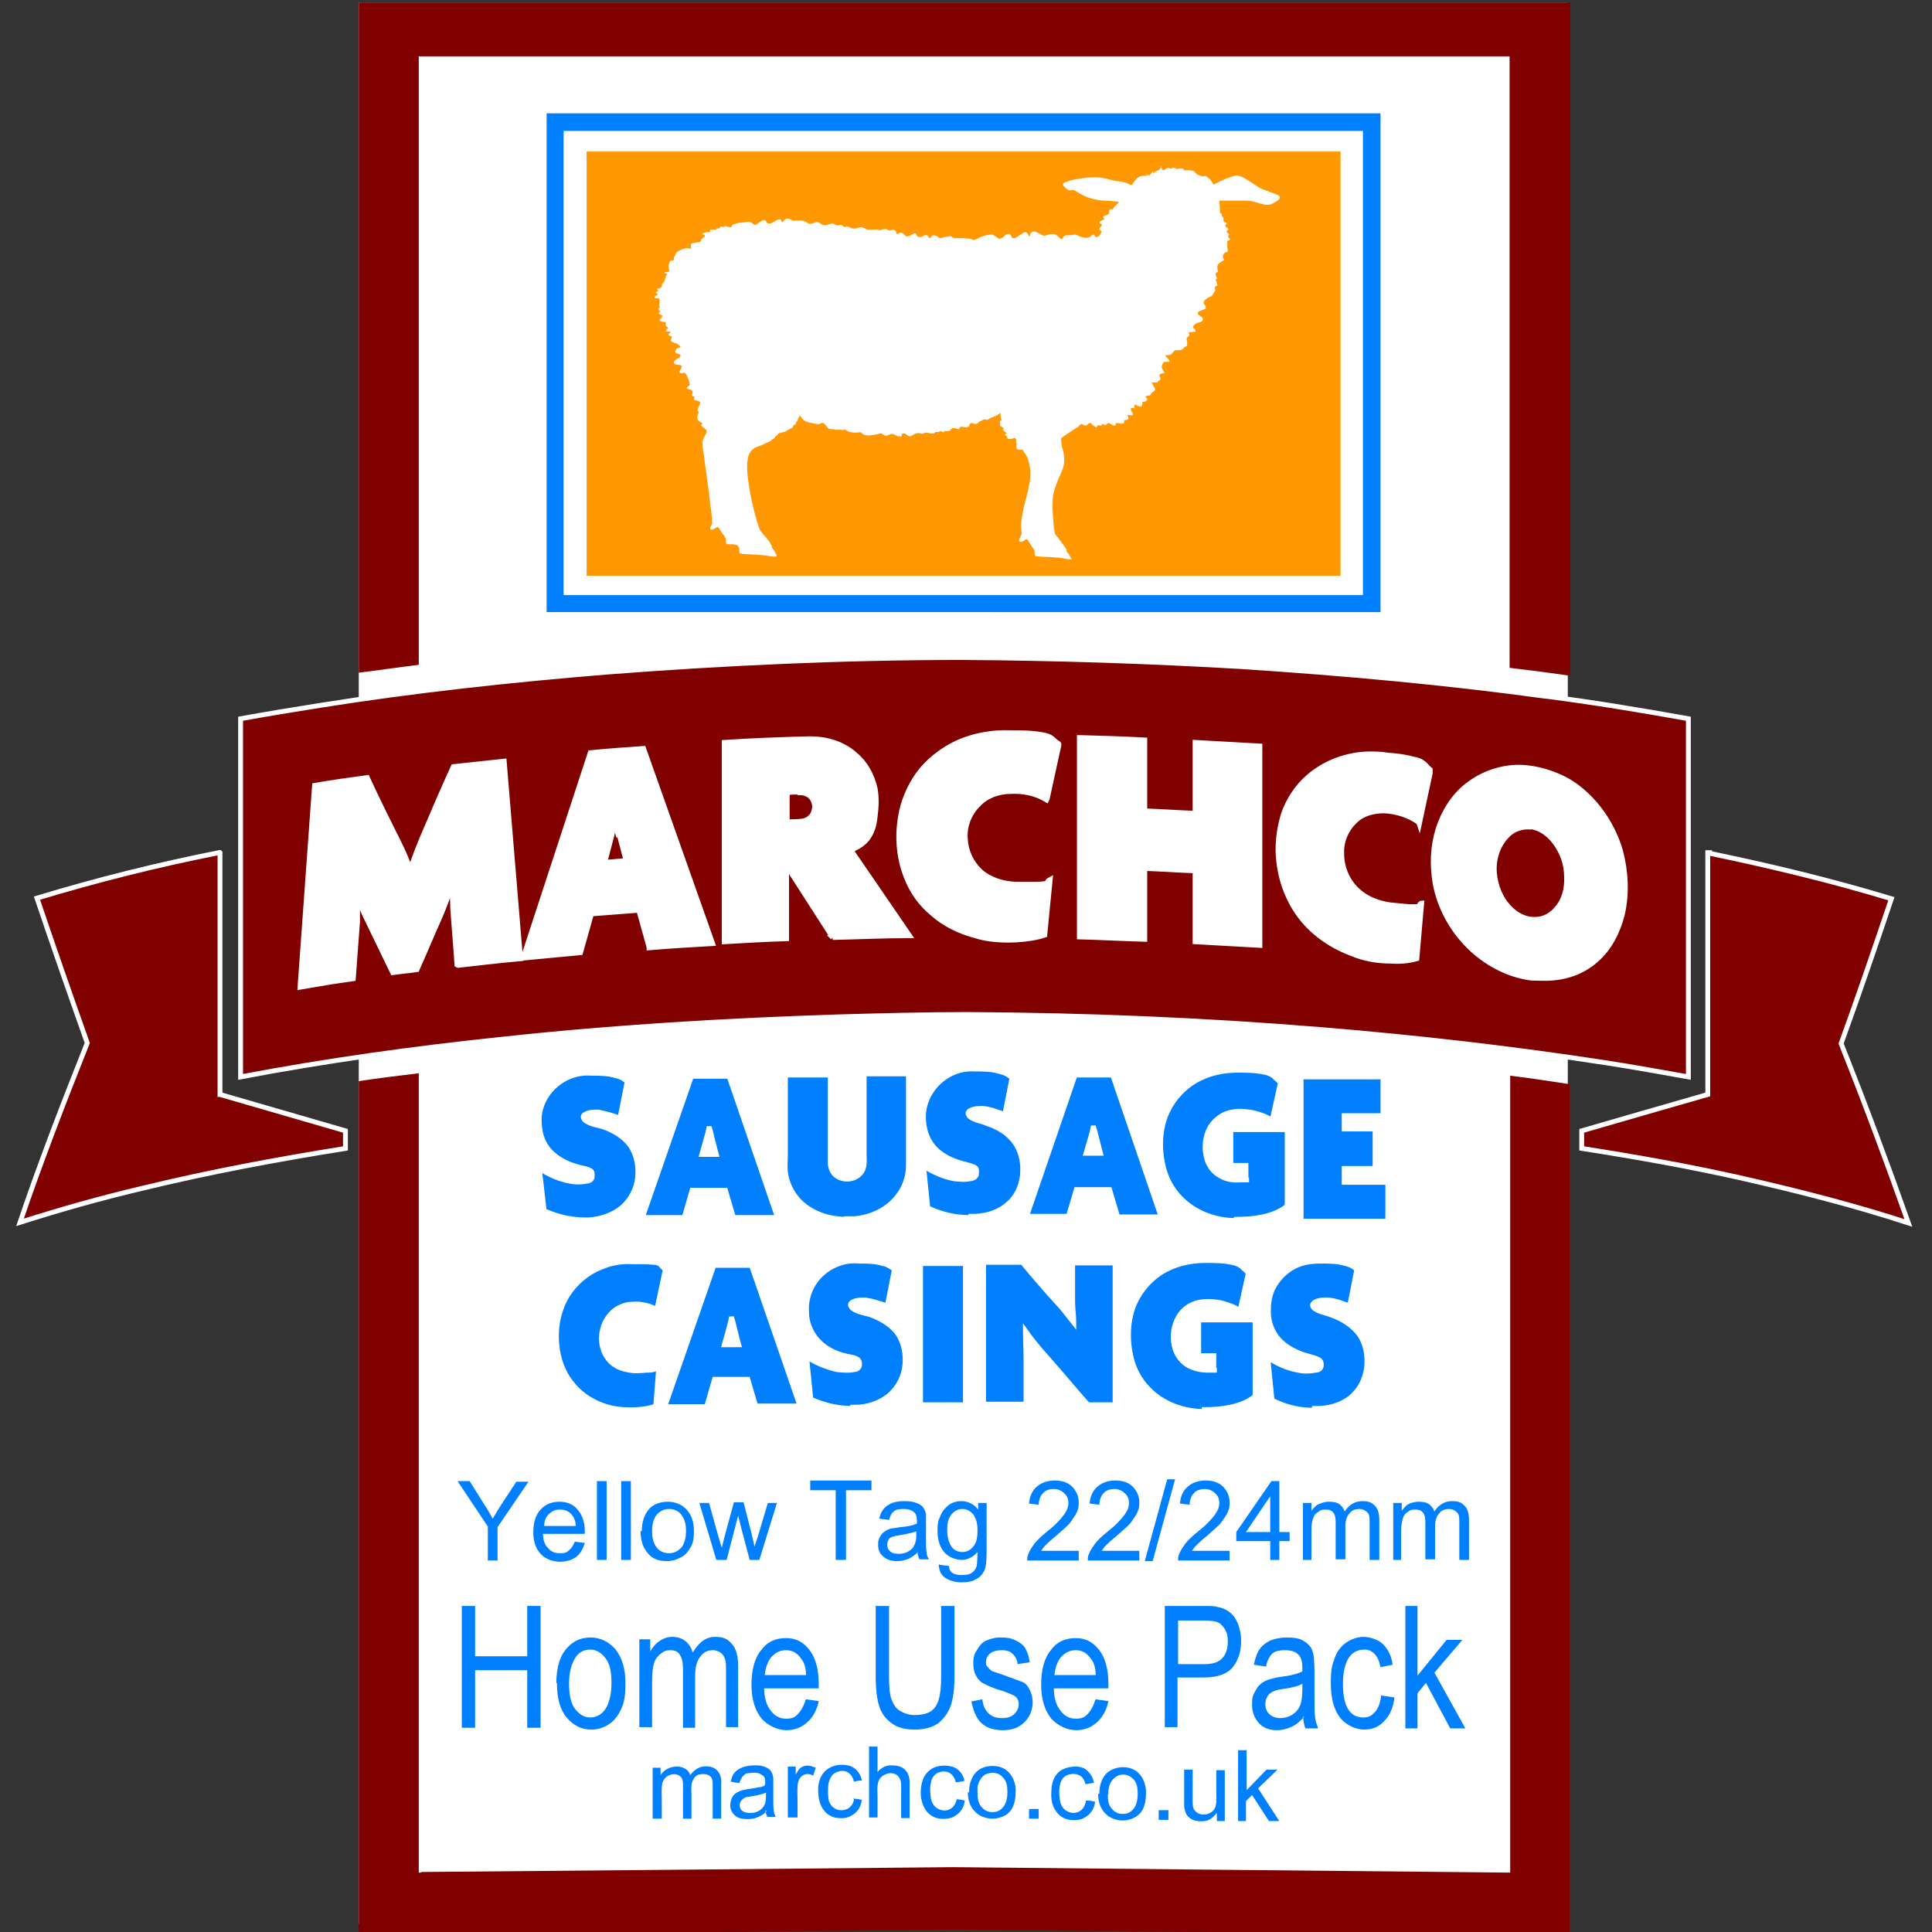 <svg xmlns="http://www.w3.org/2000/svg" width="318.8" height="318.8" version="1.1" viewBox="0 0 318.8 318.8"><rect x="0" y="0" width="318.8" height="318.8" fill="#333333" stroke="none"/><defs><style> .cls-1, .cls-2 { fill: maroon; } .cls-1, .cls-2, .cls-3, .cls-4, .cls-5 { fill-rule: evenodd; } .cls-1, .cls-3 { stroke: #fff; stroke-width: .8px; } .cls-2, .cls-4, .cls-6, .cls-5 { stroke-width: 0px; } .cls-3, .cls-5 { fill: #0080ff; } .cls-4 { fill: #ff9803; } .cls-6 { fill: #fff; } </style></defs><g id="Layer_2" data-name="Layer 2"><rect class="cls-6" x="59.2" y=".4" width="199.5" height="317"></rect><rect class="cls-6" x="45.7" y="121.8" width="225.9" height="42.9"></rect></g><g id="Layer_1" data-name="Layer 1"><g id="_group_1_-15" data-name=" group 1 -15"><path class="cls-2" d="M259,111.5c-3.3-.5-6.6-.9-9.9-1.3V9.3H69.1v100.4c-3.3.4-6.6.9-9.9,1.3V.4h199.9v111.1h0Z"></path><path id="_Union_-15" data-name=" Union -15" class="cls-2" d="M69.5,308.9l45.1-.4,42.7-.4,91.9.9v-131.5c3.3.4,6.5.9,9.8,1.4v140.5c-33.9-.3-67.8-.7-101.8-1l-98,1v-141c3.3-.5,6.6-.9,9.9-1.3v131.9h.4,0Z"></path></g><g id="_group_-15" data-name=" group -15"><path class="cls-1" d="M282.1,140.8c10.1,2.1,20.1,4.5,30,7.5-2.7,8-5.4,15.9-8.3,23.9,3.9,9.8,7.6,19.7,11.1,29.6-8.9-2.9-17.9-5.2-27.1-7.3-8.8-2-17.8-3.6-26.8-5v-2.9c6.9-2,13.8-4,20.8-6v-39.9h.3s0,0,0,0Z"></path><path id="_Merge_1_1_-19" data-name=" Merge 1 1 -19" class="cls-1" d="M252.7,136.5c-1.4-.2-3,.3-4,1.4-1.6,1.6-2.3,4-2.1,6.2.2,2.1,1,4.2,2.5,5.7,1.1,1.2,2.7,2,4.3,1.9,1.3,0,2.6-.7,3.4-1.7,1.3-1.4,1.8-3.4,1.7-5.3,0-2.1-.7-4.1-2-5.8-1-1.3-2.4-2.3-4-2.5h0ZM252.7,161.4c-3.9-.5-7.6-2.5-10.4-5.3-2.8-2.8-4.8-6.5-5.5-10.4-.5-3-.4-6,.5-8.9.9-2.8,2.5-5.4,4.8-7.2,2.4-1.9,5.5-3,8.5-3s7,1.2,9.7,3.3c3.4,2.6,5.9,6.4,7.1,10.5.9,3.4,1.1,7,.3,10.5-.7,2.8-2.1,5.6-4.3,7.5-2,1.8-4.6,2.8-7.3,3-1.1.1-2.3,0-3.4,0h0ZM234.1,135.7c-1.7-1.2-3.7-1.8-5.7-1.9-1.7,0-3.5.4-4.8,1.7-1.5,1.4-2.3,3.4-2.2,5.4,0,2.3,1,4.6,2.7,6.1,1.4,1.3,3.3,2,5.2,2.3,1,.1,2.1.2,3.1.3.5,0,.9,0,1.4,0,.3,0,.4-.3.5-.4,0,0,.2-.2.3-.2l-.8,9.2c-1.4.4-2.9.5-4.3.4-2.3,0-4.5-.4-6.6-1.3-3.7-1.4-7.1-3.9-9.2-7.3-1.5-2.4-2.4-5.1-2.7-7.9-.3-2.5,0-5.1.7-7.5.8-2.5,2.3-4.8,4.3-6.5,2.7-2.3,6.2-3.6,9.8-3.7,1.1,0,2.1,0,3.2.2,1.5.1,3,.3,4.4.7.7.1,1.3.4,1.8.9.3.3.5.6.8.8,0,.2,0,.4,0,.6l-1.8,8.4h0ZM197.2,155.4v-11.7c-2.8-.1-5.5-.3-8.3-.4v11.7c-3.6-.1-7.2-.3-10.8-.4v-32.9c3.6.1,7.2.2,10.8.4v11.7c2.8.1,5.5.3,8.3.4v-11.7c3.6.2,7.1.4,10.7.6v32.9c-3.6-.2-7.1-.4-10.7-.6h0ZM172.7,132c-1.8-1.1-3.9-1.5-5.9-1.4-2,0-4,.7-5.4,2.2-1.5,1.5-2.3,3.6-2.1,5.7.1,2,1,3.9,2.5,5.3,1.6,1.4,3.7,2,5.7,2.1,1.1,0,2.1,0,3.2,0,.6,0,1.1,0,1.7-.1s.4-.3.5-.4c.1-.1.2-.2.4-.3l-.9,9.2c-1.5.5-3.1.7-4.7.8-2.3.1-4.6,0-6.8-.7-2.6-.7-5.1-1.9-7.1-3.7-1.8-1.5-3.2-3.4-4.1-5.6-1.4-3.3-1.7-6.9-1.1-10.4.4-2.4,1.4-4.8,2.8-6.8,1.7-2.4,4.2-4.3,6.9-5.5,2.6-1.1,5.5-1.6,8.3-1.5,1.7,0,3.5,0,5.2.3.7.1,1.5.3,2,.8s.6.5.9.7c.1.1,0,.3,0,.4l-1.9,8.7h0ZM132,130.7c-.7,0-1.4,0-2.1.1v4.8c.7,0,1.6,0,2.4-.1.9-.1,1.8-.7,2-1.7.3-.8,0-1.8-.6-2.4-.5-.4-1.1-.6-1.7-.6h0c0,0,0-.1,0-.1ZM137.4,154.7l-7.2-11.2c-.1,0-.3,0-.4,0v11.4c-3.4.1-6.9.3-10.3.5v-32.9c4.7-.3,9.5-.5,14.2-.6,2.7,0,5.4.8,7.4,2.6,1.7,1.4,2.8,3.4,3.3,5.6.3,1.6.2,3.1,0,4.7-.1,1.1-.4,2.3-1,3.2-.4.7-1.1,1.3-1.8,1.7-.4.2-.8.4-1.1.7,3.2,4.7,6.4,9.3,9.6,14-4.2,0-8.4.2-12.7.3h0ZM102,137.8c-.2-.7-.4-1.4-.5-2-.3.8-.4,1.6-.6,2.3l-1.1,4.2c1.1-.1,2.3-.2,3.5-.3l-1.1-4.2h0,0ZM107.1,156.3l-1.7-6.1c-2.6.2-5.2.4-7.8.6l-1.8,6.4c-3.2.3-6.4.6-9.5.9,3.7-11.3,7.4-22.6,11.1-33.9,3-.3,5.9-.5,8.8-.7,3.8,10.7,7.6,21.5,11.4,32.2-3.5.2-7,.4-10.5.7h0ZM75.4,159.2c-.2-3.1-.5-6.3-.7-9.4,0-1.5-.2-3,0-4.5-.5,2.1-1.3,4.1-2.1,6-1.3,2.9-2.5,5.8-3.8,8.7-1.3.2-2.7.3-4,.5-1.5-3.1-3-6.2-4.5-9.3-.6-1.2-1-2.5-1.3-3.8v4.7l-.7,9.4c-3,.4-5.9.9-8.8,1.4.8-11.1,1.6-22.2,2.4-33.3,2.9-.5,5.8-.9,8.7-1.3,1.7,3.7,3.5,7.3,5.3,10.9.7,1.4,1.3,2.8,1.8,4.3.7-2.2,1.6-4.4,2.5-6.5,1.5-3.5,3-7,4.6-10.5,2.8-.3,5.6-.6,8.4-.9.9,10.9,1.8,21.8,2.7,32.6-3.4.3-6.8.7-10.3,1.1h0ZM255.1,114.9c-16.7-2.3-33.4-3.8-50.2-4.9-15.4-.9-30.7-1.4-46.1-1.5-19.6,0-39.1.9-58.6,2.4-15.9,1.3-31.7,3-47.4,5.5-4.4.7-8.7,1.4-13.1,2.2v59.1c14.2-2.7,28.6-4.7,43-6.2,18.4-2,36.9-3.1,55.4-3.7,7.1-.2,14.2-.4,21.4-.4,19.6.1,39.1.9,58.6,2.5,15.8,1.3,31.5,3.1,47.1,5.5,4.5.7,8.9,1.5,13.4,2.3v-59.1c-7.8-1.4-15.6-2.7-23.4-3.7h0,0Z"></path><path class="cls-1" d="M36.3,180.6c6.9,2,13.8,4,20.7,6v2.9c-11.3,1.8-22.5,3.9-33.6,6.6-6.8,1.6-13.5,3.5-20.1,5.6,3.4-10,7.2-19.8,11.1-29.6-2.8-7.9-5.6-15.9-8.3-23.9,9.9-3,19.9-5.5,30-7.5.3-.1.2,0,.2.3v39.6h.1Z"></path></g><path id="_1_1_-5" data-name=" 1 1 -5" class="cls-4" d="M221.2,95h-124.4V25h124.4v70ZM191.2,28.1c-.3,0-.6.3-.9.5,0-.1,0-.3-.1-.3,0,0-.1.1-.2.2,0,.1-.2.3-.3.4-.1,0-.3,0-.4,0,0,.1-.2.1-.3.1-.3,0-.6,0-.8.1-.4.1-.7.4-1,.8-.1.2-.3.4-.4.6-.1.1-.2,0-.3,0-.6-.4-1.3-.5-2-.6-.5,0-1-.2-1.5-.3-1.6-.5-3.3-.4-5-.1-.8.1-1.5.3-2.3.6-.1,0-.3.2-.3.4,0,.2.3.3.4.5.3.2.5.5.8.4.2,0,.4-.1.7,0,.6.4,1.3.8,2,1.1.8.3,1.7.5,2.6.6.9,0,1.8.1,2.7.2,0,.2-.2.3-.3.4-.1.1-.2.3-.4.4-.1.1-.1.3-.3.4-.1,0-.4,0-.5.1-.1,0-.1.3-.1.4s0,.3-.2.4c-.3.1-.6.2-.8.4,0,.1.2.2.2.3,0,.2-.3.2-.4.3-.1,0-.3.1-.4.3,0,.1.1.2.2.2,0,0,.2.1.2.2,0,.3-.4.4-.4.7,0,.1.1.2.3.3.1,0,0,.2,0,.3-.1.3-.3.5-.6.7-.1,0-.4,0-.4-.1,0,0-.1-.2-.2-.3-.1,0-.3.1-.4.2-.3.3-.8.4-1.3.3s-.9-.3-1.3-.5c-.3,0-.6.1-.9.1-.3,0-.6,0-.9.1s-.3.4-.4.5c-.1.1-.3,0-.4-.1-.3-.3-.6-.6-1-.7-.5,0-1,.1-1.5.3-.2,0-.4-.1-.6-.2-.4-.2-.7-.4-1.1-.5-.3,0-.6.1-.7.4,0,.1,0,.3-.2.4-.1-.1-.1-.4-.3-.5,0-.1-.2-.2-.3-.2-.3,0-.5.3-.8.4-.3.2-.6.5-1,.6-.2,0-.4,0-.5-.3-.1-.1-.1-.3-.3-.4-.2,0-.4,0-.6.1-.3.3-.6.6-1,.7-.3,0-.4-.2-.6-.3-.3-.2-.5-.4-.8-.4-.6,0-1.2.2-1.8.4-.3.2-.7.4-1,.5-.3,0-.4-.1-.7-.2-.3-.1-.7,0-1-.1-.5,0-1,0-1.6,0-.2,0-.3-.1-.4-.2s-.3-.2-.4-.1c-.5,0-1,.2-1.5.3-.2,0-.4-.2-.6-.3-.2-.1-.6-.3-.8-.1-.1.1-.2.3-.4.4-.1,0-.1-.1-.2-.2,0-.2-.3-.3-.4-.3-.4,0-.7.4-1.2.3-.2,0-.3-.2-.4-.4,0-.2-.3-.3-.5-.1-.3.1-.6.4-1,.4-.3,0-.4-.2-.6-.4-.1-.1-.4-.3-.6-.2-.1,0-.3.3-.5.2-.1-.1-.1-.4-.3-.6-.2-.1-.4-.1-.7,0s-.3,0-.4,0c-.1-.1-.4-.3-.6-.2-.3,0-.5.1-.8.2-.3-.1-.6-.2-1-.1h-1c-.4-.1-.7-.4-1.1-.4-.4,0-.9.3-1.4.2-.3,0-.6-.4-1-.3-.2,0-.4.1-.5,0-.1-.1-.3-.3-.4-.3-.3,0-.6.2-.9,0-.2-.1-.5-.3-.7-.2-.5.1-1,.4-1.4.2-.3-.1-.6-.4-1-.5-.4.1-.8.4-1.3.3-.2,0-.4-.3-.6-.3-.4-.3-1-.2-1.5-.2-.2,0-.4,0-.6,0-.3-.2-.6-.4-1-.3-.3,0-.4.3-.6.5,0,.1-.2,0-.2,0s-.1-.4-.3-.4c-.3,0-.5.1-.8.3-.3.1-.6.4-.9.4-.3,0-.5-.1-.6-.4-.1-.2-.4-.3-.6-.1-.4.2-.7.5-1.1.7-.3,0-.4-.1-.6-.3-.4-.3-.9-.2-1.3-.1-.6,0-1.1.1-1.7.3-.2,0-.3.2-.4.4,0,0-.1.2-.3.1-.2-.1-.4-.1-.6-.2-.1,0-.2,0-.3.1,0,.1-.2.1-.3,0,0,0-.2-.1-.3,0-.1.1-.1.3-.3.3s-.3,0-.4,0c-.1.1.1.2,0,.2-.3,0-.7,0-1,0-.2,0,0,.1,0,.2.1,0,0,.2-.1.2-.4,0-.7,0-1.1.2-.1,0-.1.2,0,.2.1,0,.3,0,.3.2,0,.1,0,.2-.2.3-.1.1-.4.2-.4.4,0,.3-.4.4-.7.4-.3.1-.7,0-1,.3,0,.3,0,.5,0,.7,0,.1-.2,0-.3,0-.2-.1-.5-.1-.7,0-.4.1-.9.3-1.3.6-.2.2-.2.5-.4.7-.1.1-.1.3-.1.5s-.3.2-.4.2c-.3,0-.3.3-.4.6-.1.3-.1.6,0,.9,0,0,.1.2,0,.3-.2.1-.5.1-.7.1-.1.1,0,.2.1.2,0,0,.3,0,.3.1-.2.3-.3.6-.4,1,0,.3-.3.4-.4.6-.1.2,0,.5-.3.7-.2.1-.4.1-.6.1,0,.1.1.2.2.4,0,0-.2.1-.3.2-.1,0-.1.1,0,.2.1,0,.2.1.3.2-.1.1-.4.1-.6.4,0,.1.1.2.2.2.2,0,.4,0,.6.1.1.1,0,.3,0,.4,0,.3,0,.6,0,.8,0,.1.1.3,0,.3-.1,0-.2.1-.1.3s.2.2.3.3c-.1,0-.2.2-.3.3.1.2.4.2.6.4,0,.2-.1.3-.2.4s-.3.2-.2.4c.1.2.4.2.6.2.1,0,.3,0,.4.1,0,.2-.1.4,0,.6.1.1.3.2.4.3-.1.1-.3.2-.4.4,0,.1,0,.2.2.2.2,0,.4,0,.6.1-.1.1-.3.2-.4.4,0,.2.3.2.5.3.1,0,.1.2,0,.3,0,.1-.1.3-.1.4.1.2.4.3.7.4.3.1.7.3.9.6-.1.2-.4.2-.6.3-.1,0-.1.2-.2.3,0,.1-.2.3,0,.4.2.2.4.1.7.3.1,0,.1.2.1.3-.1.2-.4.3-.7.5-.1.1-.4.3-.4.5,0,.3.3.3.6.4.3,0,.5,0,.7.2,0,.3-.1.5-.3.7,0,.1-.2.3,0,.4.2.1.4.1.7,0,.2,0,.3.2.4.4.2.5.5,1,.5,1.5s-.1.1-.2.3c-.1.1-.2.2-.3.3,0,.1.1.1.3.2.3.1.6.1.7.4,0,.2,0,.4-.1.6,0,.1.1.2.2.2s.3,0,.2.2c0,.1-.2.3,0,.4.3.1.6.1.9.3.1.2,0,.4-.1.6-.1.3-.3.5-.3.8,0,.1.2.2.2.3-.1.3-.3.7-.2,1.1,0,.3.4.5.6.6,0,0,.2.1.2.2s-.1.1-.2.3c-.1,0,.1.1.2.2.3.2.5.4.7.6,0,.1,0,.2,0,.4-.3.5-.6,1-.7,1.6,0,.6.1,1.1.2,1.7.3,2.5.7,5,1,7.5.1,1.1.3,2.3.4,3.4,0,.3,0,.6,0,.9-.1.2-.3.4-.3.7,0,.1,0,.2.2.2.3,0,.5-.2.7-.3.1,0,.3-.2.4-.1.4.4.6,1,1,1.4.1.2.3.4.3.7s0,.4,0,.6c.1.1.4.1.6.1.4,0,.8,0,1.1.1.3.1.5.4.5.7,0,.2,0,.4,0,.6.1.2.4.1.6.2,1.5.1,3.1.1,4.6.4.3,0,.6.1.9,0,.1,0,.1-.2,0-.3-.2-.4-.4-.8-.7-1.1,0-.3-.2-.6-.3-.8-.4-.7-1.1-1.3-1.6-2-.3-.5-.4-1.1-.6-1.6-.7-2.4-1.2-4.8-1.5-7.2-.1-1-.2-2.1,0-3.1.1-.7.4-1.3,1-1.7.4-.3,1-.4,1.4-.6.4-.2.8-.4,1.3-.6.2-.1.3-.3.5-.4.1,0,.2-.1.3-.3.2-.2.4-.3.6-.6.2-.1.5-.1.7-.2.2,0,.5-.1.7-.3.3-.1.5-.3.8-.4.1,0,.1-.1.2-.3,0-.2.3-.2.4-.3,0-.2.1-.5.3-.5.1-.1,0-.3.1-.4s.1-.2.2-.4c0-.1.1-.2.2,0,.3.5.8.9,1.4,1,.5.1,1,.2,1.5.3.3,0,.5-.3.8-.2.2,0,.3.3.5.4.2.3.4.6.8.6.3,0,.5,0,.7.1.3,0,.6,0,.9,0,.3.1.6,0,.8,0,.3.2.6.4.9.4.5.1,1,.1,1.6,0,.3.3.6.5.9.5.5.1,1,0,1.6-.1.3,0,.6-.2.9-.2.3.1.5.4.8.4.4,0,.7-.4,1.1-.3.4.1.7.4,1.1.4s.4,0,.4-.3c0-.1.1-.2.3-.2.4,0,.6.4,1,.5.2,0,.3-.1.5-.2.4-.3.9-.4,1.3-.3.1.1.3.1.5,0,.3-.2.7-.1,1.1,0,.2,0,.4.1.6,0,.1-.1.3-.3.5-.2.1,0,.3,0,.4-.1.1,0,.3-.1.4,0,.1,0,.2.2.3.1.1,0,.1-.1.2-.2.3,0,.5.1.7,0,.3-.1.4-.5.7-.5s.6.2.9.2c.1-.1.2-.4.4-.4.4,0,.8.2,1.2,0,.2,0,.1-.3.2-.4,0,0,.1-.2.3-.2.3,0,.6.3.9.1.2,0,.3-.4.6-.4.2-.1.4-.3.7-.3s.3.1.4.1c.4-.3.8-.4,1.2-.6.3-.1.6-.3.9-.5.1,0,.2.1.1.2,0,.2,0,.5.1.7,0,.1.1.2,0,.3,0,0-.3.1-.2.2,0,.1.1.3,0,.4,0,.1,0,.2.1.3.2.1.4.3.6.4,0,0-.3.1-.2.2.2.3.4.4.7.6-.1,0-.3,0-.3.1-.1.1,0,.2.1.3,0,0,.2.1.2.2s0,.3.1.3c.2.1.5,0,.7,0,.1,0,.3-.2.5-.1.1,0,.2.3.2.4s-.1.3,0,.4c.1.2,0,.4,0,.7,0,.2.2.4.4.4.2,0,.4,0,.6,0,.2.2.3.5.5.7.4.6.6,1.3.7,2,.3,1.4,0,2.8-.3,4.2-.3,1.3-.7,2.5-.9,3.8-.2,1-.3,2-.1,3,0,.4-.3.7-.4,1.1,0,.1-.1.2,0,.3,0,.1.2.1.3.1.3,0,.5-.3.8-.4.1,0,.3,0,.3.1.4.6.7,1.2,1.1,1.7,0,.3,0,.6.1.9,0,.1.3.1.4.1,1.1.1,2.1.1,3.2.2.7,0,1.3.2,2,.3.1,0,.3,0,.4,0,0-.2-.2-.4-.3-.6-.1-.3-.3-.5-.5-.7-.1-.1,0-.2,0-.3-.3-.6-.8-1.1-1.2-1.7-.2-.3-.5-.6-.7-.9-.1-.3-.1-.7-.2-1.1-.1-1.4-.3-2.8-.2-4.3,0-1.3.5-2.6,1-3.8.4-.9.9-1.8.9-2.8,0-.6,0-1.2-.2-1.8-.2-.6-.3-1.3-.3-2,.8-.6,1.6-1.1,2.5-1.7.3-.1.5-.4.7-.6.2-.1.4.1.7.2.1,0,.2,0,.3,0,.1-.1.3-.4.6-.4.2,0,.3.3.5.4.1.1.3.2.5.3.1,0,.1-.2.2-.3,0-.1.2,0,.3,0,.1,0,.2,0,.4,0,0-.1,0-.3.2-.2.1,0,.3.2.5.1.1,0,.2-.3.4-.3.3,0,.5.3.8.4h.4v-.4c.3,0,.5,0,.8.1.2,0,.4,0,.6-.1,0-.1,0-.3,0-.4s.2-.1.3-.1c.2,0,.5-.2.4-.4,0-.1-.1-.2-.2-.4.3-.1.6.1.9,0,.1-.2,0-.4-.1-.5-.1-.1-.2-.3-.2-.5s.1-.2.3-.2.2,0,.3.1c.1,0,0-.1,0-.3s0-.3.1-.3c.3,0,.6.3.9.3.2,0,.3-.3.3-.6,0-.1,0-.2.1-.2.3,0,.6-.1.7-.4,0-.2-.2-.3-.3-.5,0-.1.2,0,.3-.1.2,0,.4,0,.6-.2.1-.1,0-.3.3-.4.1-.1.4-.2.4-.4,0-.3-.3-.6-.4-.9,0-.1-.2-.2-.2-.3.3,0,.6,0,.9,0s0-.2.2-.2c.1-.1.3-.1.4-.3,0-.3-.2-.5-.2-.7.1-.2.4-.3.6-.3.1,0,.3,0,.2-.2-.1-.3-.4-.5-.4-.8,0-.4.2-.7.4-.9.3,0,.5,0,.8,0,.1,0,.1-.2,0-.3-.2-.3-.4-.4-.6-.7-.1-.1,0-.1.2-.1.2,0,.5,0,.7-.1.3-.2.4-.5.7-.7.4,0,.8,0,1.1-.1s.3-.4.6-.5c.1,0,.3-.1.3-.3,0-.3,0-.7-.1-1,0-.2.2-.3.3-.4.1,0,.2-.3.1-.4,0-.1-.1-.2,0-.3.3,0,.7,0,1-.1.1,0,.1-.2,0-.3,0-.1-.2-.2-.3-.3,0-.1,0-.2,0-.3.2-.2.3-.4.6-.5s.7-.1.9-.4c.1-.1.1-.3,0-.5-.2-.2-.4-.3-.7-.5-.1-.1,0-.3,0-.4.3-.3.9-.3,1.2-.6.1,0,.1-.2,0-.4,0-.2-.3-.3-.3-.5,0-.3.3-.6.5-.7.3-.3.7-.3,1-.6.1-.2.1-.4.3-.6s.2-.2.1-.3c0-.1-.1-.4,0-.5.1-.1.3-.1.4-.2,0-.1-.1-.3-.1-.4,0-.1-.1-.3-.2-.5,0-.1.2-.2.2-.3,0-.2-.3-.4-.2-.7,0-.2.3-.3.4-.4,0-.1-.1-.2-.1-.4-.1-.3,0-.6.1-.8.3-.3.7-.5,1-.7-.1-.2-.3-.4-.2-.7,0-.3.3-.5.5-.6.1,0,.3,0,.3-.2,0-.3-.1-.5-.1-.8.1-.2,0-.5,0-.7s.1-.2.2-.2c.1,0,.2-.1.3-.2-.1-.2-.3-.3-.4-.5,0-.1.2-.1.2-.3s-.1-.1-.2-.2-.2-.2-.2-.3c0-.1.2-.2.3-.4,0-.1-.2-.2-.3-.3-.1,0-.2-.1-.2-.3,0-.1.1-.2.2-.3,0-.2-.4-.2-.5-.4,0,0,0-.2,0-.3,0-.1,0-.3-.1-.4,0,0-.2-.1-.2-.3,0-.1,0-.2-.1-.3,0,0-.2,0-.2-.2,0-.5,0-1-.1-1.6,0,0,0-.3,0-.3,1.3,0,2.6,0,4,0,.5,0,.9,0,1.4.1.9.2,1.7.6,2.6.6.6,0,1.1-.4,1.6-.7.2-.1.4-.3.4-.5,0-.3-.3-.4-.5-.5-.8-.3-1.6-.6-2.4-.9-.9-.4-1.7-1.1-2.6-1.6-.6-.3-1.1-.7-1.8-.6-.5,0-.9.3-1.4.4-.7.3-1.4.6-2.1,1-.1.1-.2,0-.2,0-.2-.5-.6-.9-1-1.2-.2-.2-.5-.2-.7-.1-.3,0-.6-.2-.9-.3-.2-.1-.3-.3-.4-.4-.3-.3-.7-.3-1.1-.3-.2,0-.4,0-.6,0-.2,0-.2-.3-.4-.3-.3,0-.6,0-.9.1-.2-.1-.4-.3-.6-.2-.2,0-.3.2-.5.1-.2-.1-.4-.2-.6,0-.1,0-.3.2-.5.3-.3-.1-.3-.5-.6-.6h-.1.4ZM189,28.7c0,0,.2.2.3,0,0,0-.2,0-.3,0Z"></path><path id="_Merge_1_1_1_-10" data-name=" Merge 1 1 1 -10" class="cls-5" d="M93,21.6h131.9v76.6H93V21.6ZM90.2,18.7h137.6v82.3H90.2V18.7Z"></path><path id="_Merge_1_1_1_1_-5" data-name=" Merge 1 1 1 1 -5" class="cls-3" d="M216.7,232.7c-2,0-4-.4-5.8-1.2-.3-.1-.7-.3-1-.5l-.7-7c1.5,1,3.2,1.8,5,2.1.9.2,1.9.2,2.9,0,.4,0,.8-.2.9-.6.1-.4,0-.9-.3-1.1-.5-.3-1.1-.4-1.7-.6-1.9-.5-3.8-1.4-5.1-2.9-1-1.2-1.6-2.8-1.6-4.4,0-1.2.1-2.4.6-3.6.9-2,2.6-3.6,4.6-4.3,1.1-.4,2.3-.5,3.5-.5,1.3,0,2.7,0,4,.4.6.1,1.2.4,1.7.8,0,0,.2,0,.2.1l-1.2,6.1c-1.1-.4-2.3-.9-3.6-1-.7,0-1.4,0-2,.3-.3.1-.6.4-.5.7.1.4.6.6,1,.8.7.3,1.4.4,2.1.7,1.7.6,3.4,1.6,4.6,3.2,1.1,1.6,1.4,3.6,1.2,5.4-.2,1.8-1,3.5-2.3,4.7-1.5,1.4-3.5,2-5.4,2.1h-.9c0,.1,0,.2,0,.2ZM198.6,232.9c-3.4,0-6.8-1.3-9.1-3.7-1.6-1.6-2.6-3.7-3-5.9-.4-2.1-.4-4.3.1-6.4.5-2.1,1.7-4.1,3.3-5.6,2.4-2.3,5.7-3.3,9-3.3,1.4,0,2.9,0,4.3.3.7.1,1.5.4,2,1,.3.2.5.5.8.7l-1.4,6.3c-.9-.7-2-1-3-1.3-1.5-.3-3.1-.4-4.5.1-1.3.5-2.3,1.4-2.9,2.7-.7,1.5-.8,3.3-.3,4.8.4,1.2,1.2,2.2,2.3,2.8,1,.5,2.1.7,3.1.7h1.5c-.1,0-.4,0-.5-.1v-2.3h-2.5v-5.9h9.3v12.6c-1.2,1-2.7,1.5-4.1,1.8-1.4.3-2.9.4-4.3.4v.2h0ZM179.6,231.9c-2.4-2.7-4.7-5.5-7.1-8.2-1.2-1.3-2.3-2.7-3.3-4.1,0,1.6.1,3.1.1,4.7v7.4h-7v-23.4h6.4c1.9,2.3,3.8,4.5,5.8,6.7,1,1,1.8,2.2,2.7,3.3,0-1.1-.2-2.3-.2-3.5v-6.4h7v23.4h-4.5s.2,0,.2,0h0ZM151.9,231.8v-23.3c2.4,0,4.9,0,7.4,0v23.3c-2.4,0-4.9,0-7.4,0h0ZM140.6,232.4c-2,0-4-.4-5.8-1.1-.3-.1-.7-.3-1-.4l-.7-7c1.5,1,3.3,1.7,5,2.1,1,.1,1.9.2,2.8,0,.4,0,.8-.2.9-.6.1-.4,0-.9-.3-1.1-.5-.3-1.1-.4-1.7-.5-1.9-.4-3.8-1.3-5.1-2.9-1-1.2-1.6-2.8-1.6-4.3-.1-1.3.1-2.5.6-3.7.9-2.1,2.7-3.7,4.8-4.4,1-.4,2.2-.5,3.3-.4,1.3,0,2.6,0,3.9.4.6.1,1.1.4,1.7.8,0,0,.2,0,.2.1l-1.2,6.1c-1.1-.4-2.4-.8-3.6-1-.7,0-1.4,0-2,.3-.3.1-.6.4-.4.7.1.4.6.6,1,.8.7.3,1.4.4,2.1.6,1.7.6,3.5,1.6,4.6,3.1,1.1,1.6,1.4,3.6,1.2,5.4-.2,1.8-1.1,3.5-2.4,4.7-1.6,1.4-3.7,2.1-5.8,2.1h-.4c0,.1,0,.1,0,.1ZM121.1,218.7c-.1-.5-.3-1-.4-1.4-.1.7-.3,1.4-.5,2.1-.2.9-.5,1.7-.7,2.5h2.4c-.3-1-.5-2.1-.8-3.1h-.1ZM124.7,232l-1.3-4.4h-5.5s-1.3,4.5-1.3,4.5h-6.9s8.1-23.3,8.1-23.3h6.2s8,23.2,8,23.2h-7.4,0ZM108.4,216.1c-1.2-.7-2.7-1-4-.9-1.3,0-2.7.6-3.6,1.6-1.8,1.9-2.1,5.1-.6,7.2.7,1.1,2,1.8,3.2,2,1.1.3,2.2.2,3.3.1.5,0,1,0,1.4-.2.2-.1.3-.4.6-.5,0,0,0,.1,0,.2l-.5,6.4c-1,.4-2,.5-3.1.6-1.4.1-2.9,0-4.3-.3-2.5-.6-4.9-2-6.5-4.1-1.4-1.7-2.2-4-2.4-6.2-.3-2.8.2-5.7,1.7-8.2,1.3-2.1,3.3-3.8,5.6-4.7,1.6-.7,3.4-1,5.1-.9,1.2,0,2.4,0,3.6.1.5,0,1,.2,1.3.6.1.2.4.4.6.5l-1.4,6.6h0ZM214.7,201v-23.3h13.5v6.4h-6.4v2.2h5.1v6.5h-5.1v2.3h7.2v6.4h-14.3v-.4h0ZM203.9,201.4c-3.4,0-6.8-1.3-9.1-3.7-1.6-1.6-2.6-3.7-3-5.9-.4-2.1-.4-4.3.1-6.3.5-2.1,1.7-4.1,3.3-5.6,2.4-2.3,5.7-3.3,9-3.3,1.4,0,2.9,0,4.3.3.7.1,1.5.4,2,1,.3.2.5.5.8.7l-1.4,6.3c-.9-.7-2-1-3.1-1.3-1.6-.3-3.3-.4-4.8.3-1.2.6-2.2,1.6-2.7,2.9-.5,1.3-.6,2.8-.2,4.3.3,1.2,1.1,2.3,2.2,2.9,1,.6,2.1.8,3.3.7h1.5c-.1,0-.4,0-.5-.1v-2.3h-2.5v-5.9h9.3v12.6c-1.2,1-2.7,1.5-4.1,1.8-1.4.3-2.9.4-4.3.4v.2h0ZM180.8,187.2c-.1-.5-.3-1-.4-1.4-.1.7-.3,1.4-.5,2.1l-.7,2.4h2.4l-.8-3.1h-.1ZM184.4,200.7l-1.3-4.4h-5.5l-1.3,4.4h-6.9s8-23.3,8-23.3h6.2l8,23.4h-7.4,0ZM159.9,200.9c-2.2,0-4.4-.5-6.4-1.4-.1,0-.3-.1-.4-.2l-.7-6.9c1.5,1,3.3,1.8,5,2.1.9.1,1.8.2,2.7,0,.4,0,.8-.2,1-.6,0-.3.1-.7,0-1-.2-.4-.7-.4-1.1-.6-.8-.2-1.6-.4-2.4-.7-1.6-.6-3.2-1.6-4.1-3.1-.9-1.4-1.2-3.1-1.1-4.8.2-2.5,1.7-4.8,3.8-6.1,1.4-.9,3-1.3,4.6-1.2,1.4,0,2.8,0,4.1.4.6.1,1.3.4,1.8.8,0,0,.2.1.3.2l-1.2,6.1c-1.2-.4-2.4-.9-3.6-1-.7,0-1.4,0-2,.3-.3.1-.6.4-.4.7.1.4.6.6,1,.8.7.3,1.4.4,2.1.7,1.8.6,3.5,1.6,4.6,3.2,1.1,1.6,1.4,3.6,1.2,5.4-.2,1.8-1,3.5-2.3,4.6-1.5,1.4-3.5,2-5.4,2.1h-.8c0,.1,0,.1,0,.1ZM139.8,201.2c-2.9,0-5.9-.9-8-3.1-1.2-1.3-2-3-2.2-4.7-.1-1,0-1.9,0-2.8v-13.2h7.4v14.5c0,.8.4,1.7,1,2.1.8.6,1.9.7,2.8.4.8-.3,1.5-.9,1.7-1.8.2-.7.1-1.4.1-2v-13.4h7.3v15.1c0,1.8-.6,3.6-1.7,5-1.7,2.3-4.5,3.6-7.3,3.8-.4,0-.8,0-1.2,0h0c0,.1,0,.1,0,.1ZM117.4,187.3c-.1-.5-.3-1-.4-1.4-.1.7-.3,1.4-.5,2.1l-.7,2.5h2.4l-.8-3.1h-.1ZM121,200.8l-1.3-4.4h-5.5l-1.3,4.5h-6.9s8.1-23.3,8.1-23.3h6.2l8,23.3h-7.4,0ZM96.6,201.3c-2,0-4-.4-5.8-1.1-.3-.1-.7-.3-1-.4l-.8-7c1.5,1,3.3,1.8,5,2.1.9.2,1.9.2,2.8,0,.4,0,.8-.2.9-.6,0-.3.1-.7-.1-1-.3-.3-.8-.4-1.2-.5-1.9-.4-3.8-1.1-5.3-2.5-1.1-1-1.8-2.4-2-3.9-.2-1.3-.2-2.6.2-3.7.7-2.3,2.5-4.1,4.6-5,1.2-.5,2.4-.7,3.7-.6,1.3,0,2.7,0,4,.4.6.1,1.2.4,1.7.8,0,0,.2,0,.2.1l-1.2,6.1c-1.2-.4-2.4-.8-3.6-1-.7,0-1.4,0-2,.3-.3.1-.6.4-.4.7.1.4.6.6,1,.8.7.3,1.4.4,2.1.6,1.8.6,3.5,1.6,4.6,3.1,1.1,1.6,1.4,3.6,1.2,5.4-.2,1.8-1.1,3.5-2.4,4.7-1.6,1.4-3.7,2.1-5.8,2.2h-.4c0,.1,0,.1,0,.1Z"></path><g id="Yellow_T-5" data-name="Yellow T-5"><path id="Y-9" class="cls-5" d="M80.5,257.4v-5.5l-5-7.5h2l2.5,4c.5.7.9,1.5,1.3,2.2.4-.7.9-1.5,1.4-2.3l2.5-3.8h2l-5.1,7.5v5.5h-1.7,0Z"></path><path id="e-74" class="cls-5" d="M94.9,254.4l1.6.2c-.3,1-.7,1.7-1.4,2.3-.7.5-1.6.8-2.7.8s-2.4-.4-3.2-1.3c-.8-.9-1.2-2-1.2-3.6s.4-2.8,1.2-3.7,1.9-1.3,3.1-1.3,2.3.4,3,1.3c.8.9,1.2,2.1,1.2,3.6s0,.2,0,.4h-6.9c0,1,.3,1.9.9,2.4.5.6,1.1.8,1.9.8s1.1-.1,1.5-.5c.4-.3.7-.8,1-1.5h0ZM89.8,251.8h5.2c0-.8-.3-1.4-.6-1.8-.5-.6-1.1-.9-2-.9s-1.3.3-1.8.7c-.5.5-.8,1.1-.8,2Z"></path><path id="l-33" class="cls-5" d="M98.5,257.4v-13h1.6v13h-1.6Z"></path><path id="l-34" class="cls-5" d="M102.5,257.4v-13h1.6v13h-1.6Z"></path><path id="o-60" class="cls-5" d="M105.9,252.7c0-1.7.5-3,1.4-3.9.8-.7,1.8-1,2.9-1s2.3.4,3.1,1.3c.8.9,1.2,2,1.2,3.5s-.2,2.2-.6,2.8c-.4.7-.9,1.3-1.6,1.6-.7.4-1.4.6-2.3.6-1.3,0-2.4-.4-3.1-1.3-.8-.9-1.2-2.1-1.2-3.7h0ZM107.6,252.7c0,1.2.3,2.1.8,2.7.5.6,1.2.9,2,.9s1.4-.3,2-.9c.5-.6.8-1.5.8-2.8s-.3-2-.8-2.7c-.5-.6-1.2-.9-2-.9s-1.4.3-2,.9c-.5.6-.8,1.5-.8,2.7h0Z"></path><path id="w-69" class="cls-5" d="M118.2,257.4l-2.8-9.4h1.6l1.5,5.4.6,2c0-.1.2-.7.5-2l1.5-5.5h1.6l1.4,5.5.4,1.8.6-1.8,1.6-5.4h1.5l-2.9,9.4h-1.6l-1.5-5.7-.4-1.6-1.9,7.3h-1.7Z"></path><path id="T-23" class="cls-5" d="M137.9,257.4v-11.5h-4.2v-1.6h10.1v1.6h-4.2v11.5h-1.7Z"></path><path id="a-68" class="cls-5" d="M151.4,256.2c-.6.5-1.1.9-1.7,1.1-.6.2-1.1.3-1.7.3-1,0-1.8-.3-2.3-.8-.6-.5-.8-1.1-.8-1.9s.1-.9.3-1.3c.2-.4.5-.7.8-.9s.7-.4,1.1-.5c.3,0,.8-.1,1.4-.2,1.3-.1,2.2-.3,2.8-.6v-.4c0-.7-.1-1.1-.4-1.4-.4-.4-1-.6-1.8-.6s-1.3.1-1.6.4c-.4.3-.6.7-.8,1.4l-1.6-.2c.1-.7.4-1.2.7-1.6.3-.4.8-.7,1.4-1,.6-.2,1.3-.3,2.1-.3s1.4.1,1.9.3.9.4,1.1.7c.2.3.4.7.5,1.1,0,.3,0,.8,0,1.5v2.1c0,1.5,0,2.4.1,2.8,0,.4.2.8.4,1.1h-1.6c-.1-.3-.3-.7-.3-1.2h-.1ZM151.2,252.7c-.6.2-1.4.4-2.6.6-.7.1-1.1.2-1.4.3-.3.1-.5.3-.6.5-.1.2-.2.5-.2.8s.1.8.5,1.1c.3.3.8.4,1.4.4s1.1-.1,1.6-.4c.5-.3.8-.6,1-1.1.2-.4.3-.9.3-1.6v-.6h0Z"></path><path id="g-34" class="cls-5" d="M155,258.2l1.6.2c0,.5.2.9.5,1.1.4.3.9.4,1.6.4s1.3-.1,1.7-.4c.4-.3.7-.7.8-1.3,0-.3.1-1,.1-2.1-.7.8-1.6,1.3-2.6,1.3s-2.3-.5-3-1.4-1-2.1-1-3.4.1-1.7.5-2.5c.3-.8.8-1.3,1.4-1.8.6-.4,1.3-.6,2.1-.6s2,.4,2.7,1.4v-1.1h1.4v8.1c0,1.5-.1,2.5-.4,3.1-.3.6-.7,1.1-1.4,1.4-.6.4-1.4.5-2.4.5s-2-.3-2.7-.8c-.7-.5-1-1.3-1-2.3h0ZM156.3,252.5c0,1.2.3,2.1.7,2.7s1.1.9,1.8.9,1.3-.3,1.8-.9c.5-.6.7-1.4.7-2.7s-.3-2-.7-2.6c-.5-.6-1.1-.9-1.8-.9s-1.3.3-1.8.9c-.5.6-.7,1.4-.7,2.6h0Z"></path><path id="_2-32" data-name=" 2-32" class="cls-5" d="M178,255.9v1.6h-8.5c0-.4,0-.7.2-1.1.2-.6.6-1.1,1-1.7.5-.6,1.1-1.2,2.1-2,1.4-1.1,2.3-2.1,2.8-2.8.5-.7.7-1.3.7-1.9s-.2-1.2-.7-1.6c-.4-.4-1-.7-1.7-.7s-1.4.2-1.8.7c-.4.4-.7,1.1-.7,1.9l-1.6-.2c.1-1.2.5-2.1,1.3-2.8.7-.6,1.7-1,2.9-1s2.2.3,2.9,1c.7.7,1.1,1.6,1.1,2.6s-.1,1-.3,1.6c-.2.5-.6,1-1,1.6s-1.3,1.3-2.4,2.3c-1,.8-1.6,1.4-1.8,1.6-.3.3-.5.6-.7.9h6.3,0Z"></path><path id="_2-33" data-name=" 2-33" class="cls-5" d="M188,255.9v1.6h-8.5c0-.4,0-.7.2-1.1.2-.6.6-1.1,1-1.7.5-.6,1.1-1.2,2.1-2,1.4-1.1,2.3-2.1,2.8-2.8.5-.7.7-1.3.7-1.9s-.2-1.2-.7-1.6c-.4-.4-1-.7-1.7-.7s-1.4.2-1.8.7c-.4.4-.7,1.1-.7,1.9l-1.6-.2c.1-1.2.5-2.1,1.3-2.8.7-.6,1.7-1,2.9-1s2.2.3,2.9,1c.7.7,1.1,1.6,1.1,2.6s-.1,1-.3,1.6c-.2.5-.6,1-1,1.6s-1.3,1.3-2.4,2.3c-1,.8-1.6,1.4-1.8,1.6-.3.3-.5.6-.7.9h6.3Z"></path><path id="_-23" data-name=" -23" class="cls-5" d="M188.9,257.6l3.7-13.5h1.3l-3.7,13.5h-1.3Z"></path><path id="_2-34" data-name=" 2-34" class="cls-5" d="M202.9,255.9v1.6h-8.5c0-.4,0-.7.2-1.1.2-.6.6-1.1,1-1.7.5-.6,1.1-1.2,2.1-2,1.4-1.1,2.3-2.1,2.8-2.8.5-.7.7-1.3.7-1.9s-.2-1.2-.7-1.6c-.4-.4-1-.7-1.7-.7s-1.4.2-1.8.7c-.4.4-.7,1.1-.7,1.9l-1.6-.2c.1-1.2.5-2.1,1.3-2.8.7-.6,1.7-1,2.9-1s2.2.3,2.9,1c.7.7,1.1,1.6,1.1,2.6s-.1,1-.3,1.6c-.2.5-.6,1-1,1.6s-1.3,1.3-2.4,2.3c-1,.8-1.6,1.4-1.8,1.6-.3.3-.5.6-.7.9h6.3Z"></path><path id="_4-10" data-name=" 4-10" class="cls-5" d="M209.6,257.4v-3.1h-5.6v-1.5l5.8-8.4h1.3v8.4h1.7v1.5h-1.7v3.1h-1.6,0ZM209.6,252.8v-5.9l-4,5.9h4Z"></path><path id="m-60" class="cls-5" d="M215,257.4v-9.4h1.4v1.3c.3-.4.7-.9,1.2-1.1s1-.4,1.7-.4,1.3.1,1.7.4c.4.3.7.7.9,1.2.7-1.1,1.7-1.7,2.9-1.7s1.6.3,2.1.8c.5.5.7,1.3.7,2.4v6.5h-1.6v-6c0-.6,0-1.1-.1-1.4-.1-.3-.3-.5-.6-.7s-.6-.3-1-.3c-.7,0-1.2.2-1.6.7-.4.4-.7,1.1-.7,2.1v5.5h-1.6v-6.1c0-.7-.1-1.3-.4-1.6-.3-.4-.7-.5-1.3-.5s-.9.1-1.2.4c-.4.2-.7.6-.8,1-.2.4-.3,1.1-.3,2v4.9h-1.6Z"></path><path id="m-61" class="cls-5" d="M229.9,257.4v-9.4h1.4v1.3c.3-.4.7-.9,1.1-1.1s1-.4,1.7-.4,1.3.1,1.7.4c.4.3.7.7.9,1.2.7-1.1,1.7-1.7,2.9-1.7s1.6.3,2.1.8c.5.5.7,1.3.7,2.4v6.5h-1.6v-6c0-.6,0-1.1-.1-1.4-.1-.3-.3-.5-.6-.7-.3-.2-.6-.3-1-.3-.7,0-1.2.2-1.6.7-.4.4-.7,1.1-.7,2.1v5.5h-1.6v-6.1c0-.7-.1-1.3-.4-1.6-.3-.4-.7-.5-1.3-.5s-.9.1-1.2.4c-.4.2-.7.6-.8,1s-.3,1.1-.3,2v4.9h-1.6,0Z"></path></g><g id="Home_Use" data-name="Home Use"><path id="H-4" class="cls-5" d="M76.2,285.1v-20.1h2.2v8.3h8.6v-8.3h2.2v20.1h-2.2v-9.5h-8.6v9.5h-2.2Z"></path><path id="o-61" class="cls-5" d="M91.8,277.8c0-2.7.6-4.7,1.9-6,1-1.1,2.3-1.6,3.8-1.6s3,.7,4.1,2c1,1.3,1.6,3.1,1.6,5.4s-.2,3.4-.7,4.4c-.5,1.1-1.1,1.9-2,2.5s-1.9.9-2.9.9c-1.7,0-3-.7-4.1-2s-1.6-3.2-1.6-5.7h0ZM93.9,277.8c0,1.9.3,3.3,1,4.2s1.5,1.4,2.5,1.4,1.9-.5,2.5-1.4,1-2.4,1-4.3-.3-3.2-1-4.1-1.5-1.4-2.5-1.4-1.9.4-2.5,1.4-1,2.3-1,4.2h0Z"></path><path id="m-62" class="cls-5" d="M105.5,285.1v-14.6h1.8v2c.4-.7.9-1.3,1.5-1.7.6-.4,1.3-.7,2.1-.7s1.6.2,2.2.7,1,1.1,1.2,1.9c1-1.7,2.2-2.6,3.7-2.6s2.1.4,2.8,1.2,1,2,1,3.7v10h-2v-9.2c0-1,0-1.7-.2-2.1-.1-.4-.4-.8-.7-1s-.8-.4-1.2-.4c-.9,0-1.6.3-2.1,1-.6.7-.9,1.8-.9,3.3v8.5h-2v-9.5c0-1.1-.1-1.9-.5-2.5-.3-.6-.9-.8-1.6-.8s-1.1.2-1.6.6-.9.9-1.1,1.6c-.2.7-.3,1.7-.3,3v7.5h-2.1Z"></path><path id="e-75" class="cls-5" d="M133,280.4l2.1.3c-.3,1.5-1,2.7-1.9,3.5s-2,1.3-3.4,1.3-3.1-.7-4.2-2c-1-1.3-1.6-3.1-1.6-5.5s.5-4.4,1.6-5.7c1-1.4,2.4-2,4.1-2s2.9.7,3.9,2c1,1.3,1.5,3.2,1.5,5.6s0,.4,0,.7h-9c0,1.6.4,2.8,1.1,3.7s1.5,1.3,2.5,1.3,1.4-.2,1.9-.7c.5-.5,1-1.3,1.3-2.3h0ZM126.3,276.4h6.7c0-1.2-.3-2.1-.8-2.7-.7-1-1.5-1.4-2.5-1.4s-1.7.4-2.4,1.1c-.6.7-1,1.8-1.1,3h0Z"></path><path id="U-4" class="cls-5" d="M155.3,265h2.2v11.6c0,2-.2,3.6-.6,4.8s-1.1,2.1-2,2.9c-1,.7-2.3,1.1-3.9,1.1s-2.8-.3-3.8-1c-1-.7-1.7-1.6-2.1-2.8-.4-1.2-.6-2.9-.6-5v-11.6h2.2v11.6c0,1.7.1,3,.4,3.8.3.8.7,1.5,1.4,1.9.7.4,1.4.7,2.4.7,1.6,0,2.8-.4,3.4-1.3.7-.9,1-2.6,1-5.1v-11.6h0Z"></path><path id="s-19" class="cls-5" d="M160.1,280.8l2-.4c.1,1,.4,1.7,1,2.3.5.5,1.2.8,2.2.8s1.6-.2,2.1-.7.7-1,.7-1.6-.2-1-.6-1.3c-.3-.2-1-.5-2.1-.9-1.5-.4-2.5-.9-3.1-1.2-.6-.3-1-.8-1.3-1.4-.3-.6-.4-1.3-.4-2s.1-1.3.4-1.8.6-1,1-1.4c.3-.3.7-.5,1.3-.7.6-.2,1.1-.3,1.8-.3,1,0,1.8.1,2.5.5.7.3,1.3.8,1.6,1.3.3.6.6,1.3.7,2.3l-2,.3c0-.7-.4-1.3-.8-1.7-.4-.4-1-.6-1.8-.6s-1.6.2-2,.6c-.4.4-.6.8-.6,1.3s0,.6.3.9.4.5.8.7c.2,0,.8.3,1.8.6,1.4.5,2.4.9,3,1.1s1,.7,1.3,1.3c.3.6.5,1.3.5,2.1s-.2,1.6-.6,2.3-1,1.3-1.7,1.7-1.6.6-2.6.6c-1.6,0-2.7-.4-3.6-1.2-.8-.8-1.3-2-1.6-3.5h0Z"></path><path id="e-76" class="cls-5" d="M180.8,280.4l2.1.3c-.3,1.5-1,2.7-1.9,3.5s-2,1.3-3.4,1.3-3.1-.7-4.2-2c-1-1.3-1.6-3.1-1.6-5.5s.5-4.4,1.6-5.7c1-1.4,2.4-2,4.1-2s2.9.7,3.9,2c1,1.3,1.5,3.2,1.5,5.6s0,.4,0,.7h-9c0,1.6.4,2.8,1.1,3.7s1.5,1.3,2.5,1.3,1.4-.2,1.9-.7c.5-.5,1-1.3,1.3-2.3h0ZM174.1,276.4h6.7c0-1.2-.3-2.1-.8-2.7-.7-1-1.5-1.4-2.5-1.4s-1.7.4-2.4,1.1c-.6.7-1,1.8-1.1,3h0Z"></path><path id="P-4" class="cls-5" d="M192.2,285.1v-20.1h6.3c1.1,0,2,0,2.5.2.8.1,1.5.5,2,.9s1,1.1,1.3,1.9c.3.9.5,1.7.5,2.7,0,1.7-.4,3.1-1.3,4.3-.9,1.2-2.5,1.8-4.9,1.8h-4.3v8.2h-2.2ZM194.4,274.6h4.3c1.4,0,2.4-.3,3-1,.6-.6.9-1.6.9-2.7s-.2-1.6-.5-2.1c-.4-.6-.8-1-1.4-1.2-.4-.1-1.1-.2-2-.2h-4.3v7.2h0Z"></path><path id="a-69" class="cls-5" d="M215.2,283.3c-.7.8-1.5,1.4-2.2,1.7-.7.3-1.4.5-2.3.5-1.3,0-2.3-.4-3-1.2-.7-.8-1.1-1.8-1.1-3s.1-1.4.4-2c.3-.6.6-1.1,1-1.4.4-.4.9-.6,1.5-.8.4-.1,1-.3,1.8-.4,1.7-.2,2.8-.5,3.6-.9v-.6c0-1-.2-1.7-.6-2.1-.5-.6-1.3-.8-2.3-.8s-1.7.2-2.1.6-.8,1.1-1,2.1l-2-.3c.2-1,.5-1.9.9-2.5.4-.6,1-1.1,1.8-1.5.8-.3,1.7-.5,2.7-.5s1.9.1,2.5.4,1.1.7,1.4,1.1.5,1,.6,1.7c0,.4.1,1.2.1,2.3v3.3c0,2.3,0,3.7.1,4.4s.3,1.2.5,1.8h-2.1c-.2-.5-.3-1.1-.4-1.9h0ZM215,277.8c-.7.4-1.8.7-3.3.9-.9.1-1.4.3-1.8.5-.3.2-.6.4-.8.8s-.3.7-.3,1.2c0,.7.2,1.2.6,1.6.4.4,1,.7,1.8.7s1.5-.2,2.1-.6c.6-.4,1.1-1,1.3-1.7.2-.6.3-1.4.3-2.4v-.9h0Z"></path><path id="c-64" class="cls-5" d="M228.1,279.8l2,.3c-.2,1.7-.8,3-1.7,3.9-.9,1-2,1.4-3.3,1.4s-3-.7-4-2-1.5-3.2-1.5-5.6.2-3,.6-4.1c.4-1.2,1.1-2.1,2-2.7.9-.6,1.9-.9,2.8-.9s2.4.4,3.2,1.2c.8.8,1.4,1.9,1.6,3.4l-2,.4c-.2-1-.5-1.7-1-2.2-.5-.5-1-.7-1.7-.7-1,0-1.9.4-2.5,1.3-.6.9-1,2.3-1,4.3s.3,3.4.9,4.3,1.4,1.3,2.4,1.3,1.4-.3,2-.9c.5-.6.9-1.5,1-2.8h0Z"></path><path id="k-24" class="cls-5" d="M231.9,285.1v-20.1h2v11.5l4.8-5.9h2.6l-4.6,5.4,5.1,9.2h-2.5l-4-7.5-1.4,1.7v5.8h-2,0Z"></path></g></g><g id="Layer_3" data-name="Layer 3"><g id="www.marc_1_1_1_-5" data-name="www.marc 1 1 1 -5"><path id="c-61" class="cls-5" d="M157.8,296.9c.5,0,.9.1,1.4.2-.1,1-.6,1.9-1.4,2.4-.8.6-1.7.7-2.7.6-1-.1-1.9-.7-2.4-1.5-.7-1.1-.9-2.5-.7-3.7.1-1,.5-2.1,1.4-2.8,1-.8,2.4-.9,3.7-.6,1,.3,1.7,1.1,2,2.1,0,.1,0,.2,0,.3-.4,0-.9.2-1.4.2-.1-.6-.5-1.3-1.1-1.6-.6-.3-1.3-.2-1.8,0-.7.3-1.1,1-1.2,1.7-.2.8-.1,1.7,0,2.5.1.6.4,1.2.9,1.6.7.5,1.6.6,2.3.2.7-.4,1-1.1,1.1-1.8h0Z"></path><path id="c-62" class="cls-5" d="M140.8,296.8c.5,0,1,.1,1.4.2-.1,1-.6,1.9-1.4,2.4-.7.5-1.5.7-2.3.6-.9,0-1.8-.4-2.4-1.1-.9-1-1.1-2.4-1.1-3.6,0-1.2.4-2.4,1.3-3.2,1.1-.9,2.6-1.1,4-.7,1,.4,1.7,1.3,1.9,2.3,0,0,0,.1,0,.1-.4,0-.9.1-1.3.2-.1-.6-.5-1.3-1.1-1.6-.6-.3-1.3-.2-1.9.1-.7.3-1,1.1-1.2,1.8-.1.8-.1,1.7,0,2.5.1.6.4,1.2.9,1.5.6.5,1.5.5,2.2.2.6-.3,1-.9,1.1-1.5,0-.1,0-.3,0-.4h0Z"></path><path id="u-25" class="cls-5" d="M200.8,300.4v-1.3c-.5.7-1.2,1.3-2,1.4-1,.1-2,0-2.7-.7-.5-.5-.7-1.3-.7-2v-5.8h1.4v5.3c0,.5,0,1.1.4,1.5.4.5,1.1.7,1.7.6.8-.1,1.5-.6,1.7-1.4.2-.9.1-1.7.1-2.6v-3.3h1.4v8.4h-1.3Z"></path><path id="r-20" class="cls-5" d="M130,299.9v-8.4h1.3v1.3c.3-.4.5-1,1-1.2.6-.4,1.4-.3,2,0,0,0,.2,0,.3.1-.1.4-.3.9-.4,1.3-.5-.3-1.2-.4-1.8,0-.4.3-.6.7-.7,1.1-.2.9-.1,1.8-.1,2.7v3.1h-1.4Z"></path><path id="h-35" class="cls-5" d="M143.4,299.9v-11.7h1.4v4.2c.6-.7,1.4-1.1,2.2-1.1s1.8.1,2.4.8c.5.5.7,1.3.7,2,0,.9,0,1.7,0,2.5v3.4h-1.4v-5.5c0-.6-.2-1.2-.7-1.6-.6-.4-1.3-.4-1.9-.1-.6.2-1,.7-1.2,1.3-.2.8-.1,1.6-.1,2.4v3.4h-1.4Z"></path><path id="o-58" class="cls-5" d="M159.9,295.8c0-1.2.3-2.4,1.1-3.3.7-.8,1.8-1.1,2.8-1.1,1,0,1.9.3,2.6,1,.7.7,1.1,1.7,1.2,2.7,0,.9,0,1.7-.3,2.6-.3,1-1,1.8-2,2.1-1,.4-2.1.4-3.1,0-.9-.3-1.7-1.1-2.1-2-.3-.7-.4-1.4-.4-2.1ZM161.3,295.8c0,.9.1,1.8.7,2.4.5.6,1.2.9,2,.8.7,0,1.4-.5,1.8-1.2.4-.8.5-1.8.4-2.7,0-.7-.3-1.5-.9-2-.7-.7-1.8-.7-2.7-.3-.7.4-1.1,1.2-1.3,2,0,.3,0,.6,0,.9h0Z"></path><path id="_.-58" data-name=" .-58" class="cls-5" d="M169.8,300.1v-1.6h1.6v1.6h-1.6Z"></path><path id="_.-59" data-name=" .-59" class="cls-5" d="M191.2,300.3v-1.6h1.6v1.6h-1.6Z"></path><path id="o-59" class="cls-5" d="M181.4,296c0-1.2.3-2.4,1.1-3.3.7-.7,1.8-1.1,2.8-1.1,1,0,1.9.3,2.6,1,.7.7,1.1,1.7,1.2,2.8,0,.9,0,1.7-.3,2.6-.3,1-1,1.7-2,2.1-1,.4-2.1.4-3.1,0-.9-.3-1.7-1.1-2.1-2-.3-.7-.4-1.4-.4-2.1h0ZM182.8,296.1c0,.9.1,1.8.7,2.4.5.6,1.2.9,2,.8.7,0,1.4-.5,1.8-1.2.4-.8.5-1.8.4-2.7,0-.7-.3-1.6-.9-2-.7-.7-2-.8-2.8-.1-.7.5-1,1.3-1.1,2.1v.6h0Z"></path><path id="c-63" class="cls-5" d="M179.3,297.1c.5,0,1,.1,1.4.2-.1,1-.6,1.9-1.4,2.4-.7.6-1.7.7-2.7.6-1-.1-1.9-.7-2.4-1.5-.7-1-.8-2.2-.7-3.4,0-1.1.4-2.2,1.1-2.9s1.9-1,2.9-1c.9,0,1.7.3,2.2,1,.4.4.7,1,.8,1.7-.4,0-.9.2-1.4.2-.1-.6-.5-1.3-1.1-1.5-.6-.3-1.3-.2-1.9,0-.7.3-1.1,1-1.2,1.7-.2.8-.1,1.7,0,2.5.1.6.4,1.2.9,1.6.7.5,1.6.6,2.3.2.7-.4,1-1.1,1.1-1.8h0Z"></path><path id="k-23" class="cls-5" d="M204.3,300.5v-11.7h1.4v6.6c1.1-1.1,2.2-2.3,3.3-3.4h1.8l-3.2,3.1,3.5,5.4h-1.7l-2.8-4.3-1,1v3.3h-1.4,0Z"></path><path id="m-59" class="cls-5" d="M107.7,300.1v-8.4h1.3v1.2c.6-.9,1.6-1.4,2.7-1.4.6,0,1.3.2,1.8.7.2.2.3.5.4.7.5-.7,1.3-1.3,2.1-1.4.8-.1,1.7,0,2.3.6.6.6.8,1.5.7,2.3v5.7h-1.4v-5.6c0-.5,0-1-.4-1.4-.5-.4-1.2-.4-1.8-.3s-1,.7-1.2,1.3c-.2.7-.1,1.5-.1,2.2v3.8h-1.4v-5.7c0-.5-.1-1.1-.6-1.4-.5-.3-1.1-.3-1.6-.1-.6.2-1,.7-1.2,1.3-.2.9-.1,1.9-.1,2.8v3.1h-1.5Z"></path><path id="a-67" class="cls-5" d="M126.5,298.9c-.6.6-1.4,1-2.2,1.2-.7.1-1.6.1-2.3-.1-.8-.3-1.4-1-1.5-1.9,0-.6.1-1.3.5-1.8.4-.5.9-.7,1.5-.9.9-.2,1.9-.3,2.8-.5.3,0,.6-.1.9-.3.1-.4.1-.8,0-1.1,0-.3-.3-.5-.6-.7-.6-.4-1.4-.3-2.1-.2-.4,0-.7.2-1,.6-.2.3-.4.7-.5,1-.4,0-.9-.1-1.4-.2.1-.8.5-1.6,1.2-2,.9-.6,2-.7,3-.7.8,0,1.6.2,2.2.7.4.4.6,1,.6,1.6v3.3c0,.7,0,1.3.1,2,0,.3.2.7.3.9-.5,0-1,0-1.4,0-.1-.3-.3-.7-.3-1.1h0ZM126.4,295.8c-.9.4-1.9.5-2.9.7-.5,0-1,.3-1.3.8-.3.6-.1,1.3.4,1.6.6.3,1.2.3,1.9.2.8-.2,1.6-.8,1.8-1.7.1-.5.1-1,.1-1.6h0Z"></path></g></g></svg>